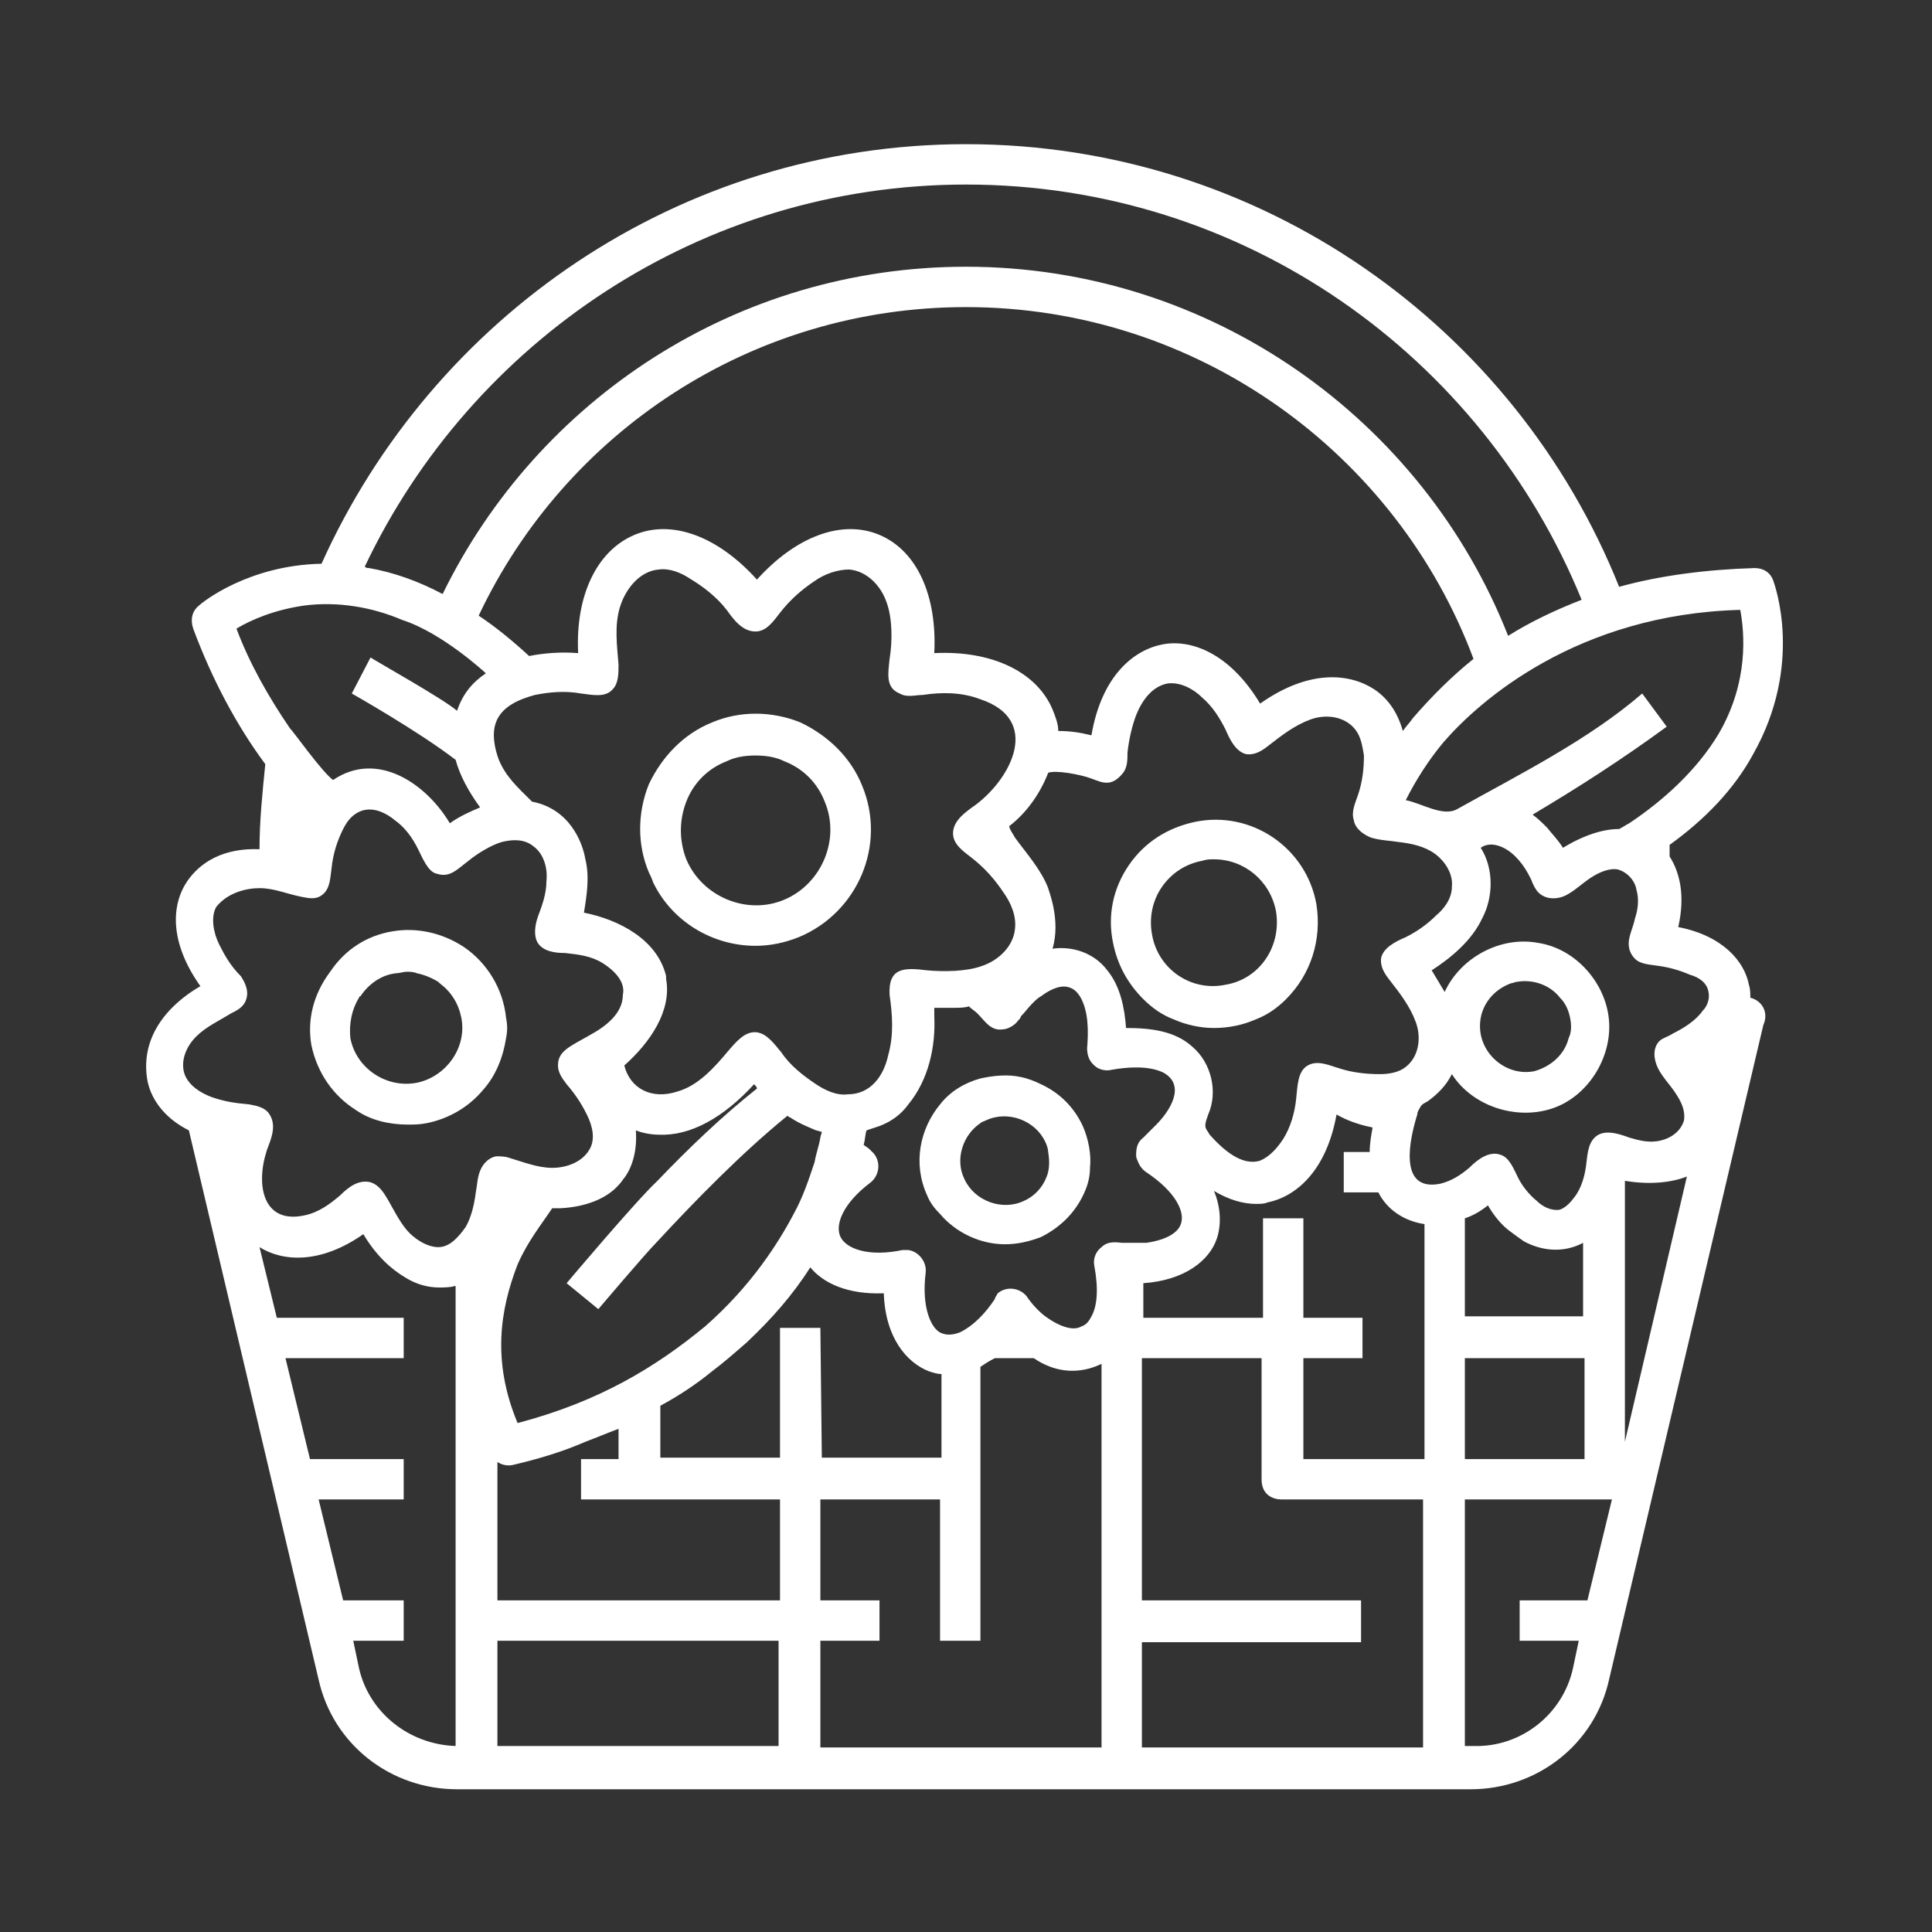 <svg xmlns="http://www.w3.org/2000/svg" xmlns:xlink="http://www.w3.org/1999/xlink" id="Layer_1" x="0px" y="0px" viewBox="0 0 134 134" style="enable-background:new 0 0 134 134;" xml:space="preserve"><rect x="0" y="0" width="134" height="134" fill="#333333" stroke="none"/> <style type="text/css"> .st0{fill:#FFFFFF;} </style> <g> <path class="st0" d="M121.4,69.2c0-0.3,0-0.6-0.1-0.9c-0.3-1.6-1.8-3.4-4.9-4c0.5-2.2,0.1-3.8-0.6-4.9c0-0.3,0-0.5,0-0.8 c2.5-1.8,4.5-3.9,5.8-6.3c3.5-6.2,1.5-11.7,1.4-12c-0.2-0.6-0.7-0.9-1.3-0.9c-3.3,0.1-6.5,0.5-9.4,1.3C105.1,22.7,87.5,10,67,10 c-19.9,0-37,12-44.7,29.1c-5.1,0.1-8.3,2.7-8.5,2.9c-0.5,0.4-0.6,1-0.4,1.6c1.3,3.5,3,6.7,5,9.4c-0.2,2-0.4,3.9-0.4,5.9 c-2.5-0.1-4.1,0.9-5,2.2c-1.1,1.6-1.3,4.2,0.9,7.3c-0.5,0.3-4.3,2.4-3.7,6.4c0.2,1.3,1.1,2.7,2.9,3.6l9,38.1c1,4.5,5,7.6,9.6,7.6 h70.3c4.6,0,8.6-3.1,9.6-7.6l10.7-45.4C122.7,70.2,122.2,69.4,121.4,69.2z M109.5,113.8l-0.4,1.9c-0.7,3.2-3.6,5.5-6.9,5.4h-0.6 V104h10.2l-1.7,7h-4.7v2.8L109.5,113.8z M24.5,113.8h3.5V111h-4.2l-1.7-7h5.9v-2.8h-6.5l-1.7-7h8.2v-2.8h-8.8l-1.2-4.9 c1.6,1,4.2,1.2,7.2-0.9c0.9,1.5,1.9,2.4,2.9,3c0.8,0.5,1.6,0.7,2.4,0.7c0.1,0,0.8,0,1-0.1c0,0,0.1,0,0.1,0v31.9 c-3.2-0.1-6-2.3-6.7-5.4L24.5,113.8z M18,61.6c1,0,1.9,0.4,2.9,0.6c0.5,0.1,1,0.2,1.4-0.1c0.6-0.4,0.6-1.2,0.7-1.9 c0.1-1,0.4-1.9,0.8-2.7c0.3-0.6,0.7-1.1,1.4-1.3c0.8-0.2,1.6,0.2,2.2,0.7c0.7,0.5,1.2,1.2,1.6,2c0.3,0.6,0.7,1.6,1.3,1.7 c0.9,0.3,1.4-0.3,2.2-0.9c0.6-0.5,1.6-1.1,2.3-1.3c0.8-0.2,1.6-0.2,2.2,0.3c0.7,0.5,1,1.5,0.9,2.4c0,0.9-0.3,1.7-0.6,2.5 c-0.2,0.6-0.3,1.3,0,1.8c0.4,0.6,1.2,0.7,1.9,0.7c0.9,0.1,1.8,0.2,2.6,0.7c0.8,0.5,1.6,1.3,1.4,2.2c0,1.3-1.2,2.2-2.3,2.8 c-1.4,0.8-2.2,1.1-2.2,2.1c0,0.5,0.3,0.9,0.6,1.3c0.6,0.7,1,1.3,1.4,2.1s0.6,1.7,0.2,2.4c-0.5,0.9-1.6,1.3-2.6,1.3 c-1,0-2-0.4-3-0.7c-0.3-0.1-0.6-0.1-0.9-0.1c-0.5,0.1-0.9,0.5-1.1,1c-0.2,0.5-0.2,1-0.3,1.5c-0.1,0.8-0.3,1.7-0.7,2.4 c-0.5,0.7-1.1,1.4-1.9,1.4c-0.8,0-1.7-0.6-2.2-1.2c-0.5-0.6-0.9-1.4-1.3-2.1c-0.3-0.5-0.6-1-1.2-1.2c-0.8-0.2-1.5,0.3-2.1,0.9 c-0.7,0.6-1.5,1.2-2.5,1.4c-2.8,0.6-3.4-2-2.6-4.5c0.3-0.8,0.7-1.7,0.2-2.5c-0.3-0.5-0.9-0.6-1.4-0.7c-1.1-0.1-1.7-0.2-2.6-0.5 c-0.8-0.3-1.6-0.8-1.9-1.6c-0.3-0.9,0.1-1.9,0.8-2.6c0.7-0.7,1.6-1.1,2.4-1.6c0.4-0.2,0.8-0.4,1-0.8c0.3-0.6,0.1-1.2-0.3-1.8 c-0.7-0.7-1.1-1.4-1.5-2.2c-0.4-0.8-0.6-1.9-0.2-2.6C15.8,61.9,17.1,61.6,18,61.6L18,61.6z M21.1,42c2.3-0.3,4.7,0.1,6.8,1 c2.8,0.9,5.8,3.7,5.8,3.7c-0.9,0.6-1.6,1.4-2,2.6c-0.9-0.8-5.9-3.6-6-3.7l-1.3,2.5c0,0,4.6,2.6,7.2,4.6c0.3,1.1,0.9,2.2,1.7,3.3 c-0.7,0.3-1.4,0.6-2.1,1.1c-1.6-2.7-5-5.1-8.1-3c-0.8-0.6-2.7-3.3-3-3.6c-1.5-2.2-2.8-4.5-3.7-6.9C17.4,43,19,42.3,21.1,42z M67,12.8c19.3,0,35.8,11.9,42.7,28.8c-1.8,0.7-3.5,1.5-5.1,2.5C98.7,29.1,84,18.5,67,18.5c-15.9,0-29.7,9.2-36.3,22.7 c-1.7-0.9-3.4-1.5-5.1-1.8c-0.1,0-0.2,0-0.3-0.1C32.7,23.7,48.6,12.8,67,12.8z M120.7,42.3c0.3,1.6,0.6,5-1.5,8.6 c-1.5,2.5-3.8,4.6-6.2,6.2c-0.2,0.1-0.5,0.3-0.7,0.4c-1.1,0-2.4,0.4-3.9,1.3c-0.3-0.5-0.7-0.9-1.1-1.4c-0.3-0.3-0.6-0.6-1-0.9 c3.2-1.9,6.3-3.9,9.3-6.1l-1.7-2.3c-3.7,3.2-8.5,5.6-12.8,8c-1,0.6-2.5-0.4-3.6-0.6c0.7-1.4,1.6-2.8,2.6-4 C102.6,48.6,109.4,42.6,120.7,42.3L120.7,42.3z M118.5,68.8c0.1,0.5-0.1,1-0.4,1.3c-0.5,0.7-1.3,1.2-2.1,1.6 c-0.3,0.2-0.7,0.3-0.9,0.5c-0.5,0.5-0.4,1.3-0.1,1.9c0.3,0.6,0.8,1.1,1.2,1.7c0.4,0.6,0.7,1.2,0.6,1.9c-0.2,0.7-0.8,1.2-1.6,1.4 s-1.5,0-2.2-0.2c-0.8-0.3-1.8-0.6-2.4,0c-0.5,0.5-0.5,1.3-0.6,2c-0.1,0.7-0.3,1.4-0.7,2c-0.3,0.4-0.6,0.8-1.1,1 c-0.6,0.1-1.2-0.2-1.6-0.6c-0.5-0.4-1-1-1.3-1.6c-0.3-0.6-0.6-1.4-1.2-1.6c-0.8-0.3-1.6,0.3-2.2,0.9c-0.6,0.5-1.2,0.9-2,1.1 c-3,0.6-2.1-3.2-1.6-4.8c0-0.2,0.1-0.3,0.2-0.5c0.1-0.2,0.3-0.3,0.5-0.4c0.7-0.5,1.3-1.1,1.7-1.9c1.4,2.2,4.4,3.2,6.9,2.4 c2.5-0.8,4.2-3.5,4-6.1c-0.2-2.6-2.3-5-4.9-5.4c-2.6-0.5-5.4,1-6.5,3.4l-0.9-1.5c1.4-0.9,2.8-2.1,3.5-3.6c0.8-1.5,0.8-3.5-0.1-4.9 c0.7-0.5,1.7-0.1,2.4,0.6c0.5,0.5,0.8,1,1.1,1.6c0.1,0.3,0.3,0.7,0.5,0.9c0.5,0.5,1.3,0.5,1.9,0.2c0.6-0.3,1.1-0.8,1.7-1.2 s1.3-0.7,1.9-0.6c0.7,0.2,1.2,0.8,1.3,1.4c0.2,0.7,0.1,1.4-0.1,2c-0.1,0.5-0.3,0.9-0.4,1.4c-0.1,0.5,0,1,0.4,1.4 c0.4,0.4,1.1,0.4,1.7,0.5c0.7,0.1,1.4,0.3,2.1,0.6C117.9,67.8,118.4,68.2,118.5,68.8L118.5,68.8L118.5,68.8z M98.7,121.2H79.2v-7.3 h15.2V111H79.2V94.2h8.3v8.4c0,1.1,0.8,1.4,1.4,1.4h9.8V121.2L98.7,121.2z M54.1,111H34.5v-9.6c0.3,0.2,0.7,0.3,1.1,0.2 c1.7-0.4,3.4-0.9,5-1.6c0.8-0.3,1.5-0.6,2.3-0.9v2.1h-2.6v2.8h13.8L54.1,111z M46.2,67.9c0-0.1,0-0.1,0-0.2 c-0.6-2.5-3.2-3.9-5.7-4.4c0.2-1.2,0.4-2.5,0.1-3.7c-0.2-1.2-1.1-3.5-3.7-4c-1-1-1.8-1.7-2.3-2.9c-0.3-0.8-0.5-1.8-0.2-2.6 c0.4-1.1,1.6-1.6,2.7-1.9c1-0.2,2.1-0.3,3.2-0.1c0.8,0.1,1.7,0.3,2.2-0.3c0.4-0.4,0.4-1.1,0.4-1.7c-0.1-1.3-0.3-2.7,0.1-4 s1.4-2.5,2.7-2.6c0.7-0.1,1.5,0.2,2.1,0.6c1,0.6,1.9,1.3,2.6,2.2c0.5,0.7,1.1,1.5,2,1.5c0.8,0,1.3-0.8,1.7-1.3 c0.7-0.9,1.5-1.6,2.4-2.2c0.7-0.5,1.6-0.8,2.4-0.8c1.2,0.1,2.2,1.1,2.6,2.3c0.4,1.1,0.4,2.7,0.2,3.9c-0.1,1-0.3,2,0.7,2.4 c0.5,0.3,1.1,0.1,1.6,0.1c1.3-0.2,2.7-0.2,4,0.3c4.2,1.4,2.2,5.4-0.3,7.3c-0.7,0.5-1.6,1.1-1.6,2c0,0.8,0.8,1.3,1.3,1.7 c0.9,0.7,1.6,1.5,2.2,2.4c0.5,0.7,0.9,1.6,0.8,2.5c-0.1,1.2-1.1,2.2-2.3,2.6c-1.1,0.4-2.7,0.4-3.8,0.3c-1.6-0.2-2.7-0.2-2.6,1.7 c0.2,1.4,0.3,2.8-0.1,4.2c-0.3,1.4-1.2,2.7-2.8,2.7c-0.8,0.1-1.6-0.3-2.2-0.7c-0.9-0.6-1.8-1.3-2.4-2.2c-0.5-0.6-1-1.3-1.7-1.4 c-0.8-0.1-1.4,0.6-2,1.3c-1,1.2-2.1,2.4-3.5,2.8c-1.8,0.6-3.3-0.2-3.7-1.8C45.1,72.3,46.6,70.1,46.2,67.9L46.2,67.9z M97,58.4 c0.9,0.1,1.8,0.3,2.5,0.8c0.7,0.5,1.3,1.4,1.2,2.3c0,0.8-0.5,1.5-1.1,2c-0.6,0.6-1.3,1.1-2.1,1.5c-0.7,0.3-1.5,0.7-1.7,1.4 c-0.1,0.6,0.2,1.1,0.6,1.6c0.7,0.9,1.4,1.8,1.8,2.9s0.2,2.4-0.7,3.1c-0.5,0.4-1.2,0.5-1.8,0.5c-0.9,0-1.9-0.1-2.8-0.4 c-0.7-0.2-1.5-0.6-2.2-0.2c-0.7,0.4-0.7,1.4-0.8,2.3c-0.1,1-0.4,2-0.9,2.8c-0.4,0.6-0.9,1.2-1.6,1.5c-1.3,0.4-2.6-0.8-3.5-1.8 c-0.1-0.2-0.3-0.4-0.3-0.6c0-0.3,0.1-0.5,0.2-0.8c0.7-1.6,0.2-3.6-1.1-4.7c-1.2-1.1-2.9-1.3-4.6-1.3c-0.1-1.4-0.4-2.9-1.3-4 c-0.9-1.2-2.4-1.7-3.8-1.5c0.6-2-0.3-4.1-0.3-4.2c-0.5-1.3-1.5-2.4-2.3-3.5c-0.1-0.2-0.4-0.6-0.4-0.8c1.3-1,2.2-2.4,2.7-3.7 c0.5-0.2,2.2,0.1,3,0.4c0.8,0.3,1.4,0.6,2.2-0.4c0.3-0.4,0.3-0.9,0.3-1.4c0.1-0.9,0.3-1.8,0.6-2.6c0.4-1,1.1-2,2.2-2.2 c0.9-0.1,1.8,0.4,2.4,1c0.7,0.6,1.2,1.4,1.6,2.2c0.3,0.7,0.7,1.5,1.4,1.7c0.6,0.1,1.1-0.2,1.6-0.6c0.9-0.7,1.8-1.4,2.9-1.8 c1.1-0.4,2.4-0.2,3.1,0.7c0.4,0.5,0.5,1.2,0.6,1.8c0,0.9-0.1,1.8-0.4,2.7c-0.2,0.6-0.5,1.2-0.3,1.8c0.1,0.6,0.7,1,1.2,1.2 C95.8,58.3,96.4,58.3,97,58.4L97,58.4z M108.9,70.6L108.9,70.6c0.1,0.5,0.1,1-0.1,1.4c-0.3,1.2-1.3,2-2.4,2.3 c-2.1,0.4-4.1-1.5-3.7-3.7c0.2-1.1,1-2,2.1-2.4c0.1,0,0.3-0.1,0.4-0.1c1.1-0.2,2.3,0.2,3,1.1C108.6,69.6,108.8,70.1,108.9,70.6 L108.9,70.6z M76.4,86.5c-0.4,0.3-0.6,0.8-0.5,1.3c0.3,1.6,0.2,2.8-0.2,3.5c-0.2,0.4-0.4,0.6-0.7,0.7c-0.5,0.3-1.4,0.1-2.5-0.7 c-0.4-0.3-0.9-0.8-1.3-1.4c-0.5-0.6-1.4-0.7-2-0.2C69.1,89.9,69,90,69,90.1c-0.6,0.9-1.4,1.8-2.4,2.3c-0.5,0.2-0.9,0.2-1.2,0.1 c-0.8-0.2-1.5-1.8-1.2-4.2c0.1-0.8-0.5-1.5-1.2-1.6c-0.1,0-0.3,0-0.4,0c-2.4,0.5-3.9-0.1-4.3-0.9c-0.4-0.8,0.1-2.3,2.1-3.8 c0.6-0.5,0.7-1.4,0.2-2c-0.1-0.1-0.2-0.2-0.3-0.3c-0.1-0.1-0.3-0.2-0.4-0.3c0.1-0.3,0.1-0.7,0.2-1c0.3-0.1,0.6-0.2,0.9-0.3 c0.8-0.3,1.5-0.8,2-1.5c1.4-1.7,1.9-4,1.8-6.1c0-0.2,0-0.4,0-0.6c0.5,0,0.9,0,1.4,0c0.3,0,0.7,0,1-0.1c0.2,0.2,0.4,0.3,0.6,0.5 c0.5,0.5,0.9,1.2,1.7,1.1c0.4,0,0.9-0.3,1.1-0.6l0,0c0.1-0.1,0.2-0.2,0.2-0.3c0.3-0.3,0.5-0.6,0.8-0.9c0.2-0.2,0.4-0.4,0.6-0.5 c0.8-0.6,1.5-0.8,2-0.6c0.3,0.1,0.5,0.3,0.7,0.6c0.6,1,0.6,2.4,0.5,3.6c0,0.4,0.1,0.8,0.4,1.1c0,0,0.1,0.1,0.1,0.1 c0.3,0.3,0.8,0.4,1.2,0.3c1.1-0.2,2.6-0.3,3.6,0.2c1.6,0.9,0.4,2.7-0.5,3.6c-0.3,0.3-0.6,0.6-0.9,0.9c-0.4,0.3-0.5,0.7-0.5,1.2 c0,0.1,0,0.2,0.1,0.4c0.1,0.3,0.3,0.6,0.6,0.8c2.1,1.4,2.7,2.8,2.4,3.6c-0.2,0.6-1,1.1-2.4,1.3c-0.5,0-1.1,0-1.7,0 C77.1,86.1,76.7,86.2,76.4,86.5L76.4,86.5z M95.3,47.8c-1.7-1.1-4.5-1.4-7.9,1c-2.1-3.5-4.8-4.5-6.8-4.1c-2,0.4-4.2,2.2-4.9,6.3 c-0.8-0.2-1.5-0.3-2.3-0.3c0-0.5-0.2-1-0.4-1.5c-1.1-2.6-4.2-4.1-8.2-3.9c0.2-4-1.2-7.1-3.8-8.2c-2.6-1.1-5.8,0.1-8.5,3.1 c-2.7-3-5.9-4.2-8.5-3.1c-2.6,1.1-4.1,4.2-3.9,8.2c-1.2-0.1-2.4,0-3.4,0.2c-1.2-1.1-2.3-2-3.5-2.8C39.2,30,52.1,21.3,67,21.3 c16.1,0,29.9,10.2,35.2,24.4c-1.5,1.2-2.9,2.6-4.2,4.1c-0.2,0.3-0.5,0.6-0.7,0.9C96.9,49.3,96.2,48.4,95.3,47.8L95.3,47.8z M38.3,83.8c0.2,0,0.4,0,0.6,0c1.8-0.1,3.2-0.7,4-1.6c0.2-0.2,0.3-0.4,0.4-0.5c0.6-0.8,0.9-2,0.8-3.3c0.5,0.2,1.1,0.3,1.6,0.3 c2.2,0.1,4.5-1.2,6.6-3.5c0.1,0.1,0.2,0.2,0.2,0.3c-2.4,1.9-4.8,4.2-6.9,6.4c-1.5,1.4-6.3,7.1-6.3,7.1l2.2,1.8c0,0,3.3-3.9,4.1-4.7 c2.5-2.7,5.8-6.1,9-8.7c0.1,0,0.1,0.1,0.2,0.1c0.6,0.4,1.1,0.6,1.8,0.9c0.1,0,0.3,0.1,0.4,0.1c0,0.1-0.1,0.3-0.1,0.4 c-0.1,0.6-0.3,1.1-0.4,1.7c-0.4,1.2-0.8,2.4-1.4,3.5c-1.1,2.1-3,5.1-6.2,7.9c-3.4,2.8-7.3,5.2-13,6.7c-1.8-4.3-1.2-7.9,0-11 C36.6,86.1,37.5,85,38.3,83.8L38.3,83.8z M56.9,92.1h-2.8v9h-8.3v-3.6c1.3-0.7,2.5-1.5,3.6-2.4c0.8-0.6,1.6-1.3,2.4-2 c1.7-1.6,3.2-3.3,4.4-5.2c0.9,1.1,2.6,1.9,5.1,1.8c0.1,3.1,1.6,4.8,3.1,5.4c0.3,0.1,0.6,0.2,0.9,0.2v5.8h-8.3L56.9,92.1z M101.6,91.4v-6.9c0.6-0.2,1.1-0.5,1.6-0.9c0.4,0.7,0.9,1.3,1.4,1.7c0.4,0.3,0.8,0.6,1.1,0.8c1.3,0.7,2.8,0.8,4.1,0.1v5.1H101.6 L101.6,91.4z M34.5,113.8h19.5v7.3H34.5L34.5,113.8z M56.9,113.8H61V111h-4.1v-7h8.3v9.8h2.8v-19c0.3-0.2,0.6-0.4,1-0.6h2.7 c2.5,1.7,4.6,0.4,4.7,0.4v26.6H56.9L56.9,113.8L56.9,113.8z M90.4,101.2v-7h4.1v-2.8h-4.1v-6.9h-2.8v6.9h-8.3V89 c2.9-0.2,4.6-1.6,5.1-3.1c0.3-0.9,0.3-2.1-0.2-3.3c1,0.6,2,0.9,2.9,0.9c0.3,0,0.6,0,0.8-0.1c2-0.4,4.1-2.2,4.8-6.1 c0.7,0.4,1.5,0.7,2.5,0.9c-0.1,0.6-0.2,1.1-0.2,1.7h-1.8v2.8h2.4c0.6,1.2,1.8,2,3.2,2.2v16.3L90.4,101.2z M101.6,94.2h8.3v7h-8.3 V94.2z M112.7,81.9C112.7,81.9,112.7,81.9,112.7,81.9c1.8,0.3,3.3,0.1,4.3-0.3l-4.3,18.4V81.9z"></path> <path class="st0" d="M91.3,62.7c-0.7-3.9-4.5-6.5-8.4-5.7c-1.9,0.4-3.5,1.4-4.6,3c-1.1,1.6-1.5,3.5-1.1,5.4c0.3,1.5,1,2.8,2.1,3.9 c0.6,0.6,1.3,1.1,2.1,1.4c0.9,0.4,1.9,0.6,2.8,0.6c1,0,2-0.2,2.9-0.6c0.8-0.3,1.5-0.8,2.1-1.4C90.9,67.6,91.7,65.2,91.3,62.7 L91.3,62.7z M79.9,64.8c-0.2-1.1,0-2.3,0.7-3.3c0.7-1,1.7-1.6,2.8-1.8c0.3-0.1,0.5-0.1,0.8-0.1c2.1,0,3.9,1.5,4.3,3.6 c0.4,2.4-1.1,4.7-3.5,5.1C82.6,68.8,80.3,67.2,79.9,64.8L79.9,64.8z M75.1,78.1c-0.6-1.3-1.6-2.3-2.9-2.9c-0.4-0.2-0.9-0.4-1.4-0.5 c-0.9-0.2-1.9-0.1-2.8,0.1c-1.1,0.3-2.1,0.9-2.8,1.8c0,0,0,0,0,0c-1.4,1.7-1.9,4.1-0.9,6.3c0.2,0.5,0.5,0.9,0.9,1.3 c1.1,1.3,2.8,2.1,4.5,2.1c0.9,0,1.7-0.2,2.5-0.5c1.4-0.7,2.5-1.8,3.1-3.3c0.2-0.5,0.3-1,0.3-1.5C75.7,80.1,75.5,79,75.1,78.1z M72.6,81.6c-0.3,0.8-0.9,1.4-1.6,1.7c-1.5,0.7-3.4,0-4.1-1.5c-0.7-1.4-0.1-3.1,1.1-3.9c0.1-0.1,0.2-0.1,0.4-0.2 c1.5-0.7,3.4,0,4.1,1.5c0.1,0.2,0.2,0.5,0.2,0.7C72.8,80.5,72.8,81.1,72.6,81.6L72.6,81.6z M52.4,65.6c1,0,2-0.2,3-0.6 c4.1-1.7,6.1-6.4,4.4-10.5c-0.8-2-2.4-3.5-4.3-4.4c-2-0.8-4.2-0.8-6.1,0c-2,0.8-3.5,2.4-4.4,4.3c-0.8,2-0.8,4.2,0,6.1 c0.1,0.2,0.2,0.4,0.3,0.7C46.6,63.9,49.4,65.6,52.4,65.6L52.4,65.6z M50.4,52.8c0.6-0.3,1.3-0.4,2-0.4c0.7,0,1.4,0.1,2,0.4 c1.3,0.5,2.3,1.5,2.8,2.8c1.1,2.6-0.2,5.7-2.8,6.8c-2.6,1.1-5.7-0.2-6.8-2.8c-0.5-1.3-0.5-2.7,0-4C48.1,54.3,49.1,53.3,50.4,52.8 L50.4,52.8z M21.6,72.5c0.4,1.9,1.5,3.5,3.1,4.5c1,0.7,2.3,1,3.6,1c0.4,0,0.8,0,1.3-0.1c1.5-0.3,2.9-1.1,3.9-2.3 c0.9-1,1.4-2.3,1.6-3.6c0.1-0.5,0.1-0.9,0-1.4c-0.2-2-1.3-3.8-2.9-4.9c-1.5-1-3.3-1.4-5-1.1l0,0c-1.8,0.3-3.3,1.3-4.3,2.8 C21.7,69,21.3,70.8,21.6,72.5L21.6,72.5z M24.9,69.2c0,0,0-0.1,0.1-0.1c0.6-0.9,1.5-1.5,2.5-1.6c0.2,0,0.5-0.1,0.7-0.1 c0.2,0,0.5,0,0.7,0.1c0.5,0.1,1,0.3,1.5,0.6c0,0,0.1,0.1,0.1,0.1c0.8,0.6,1.3,1.4,1.5,2.4c0,0,0,0,0,0c0.4,2.1-1.1,4.1-3.1,4.5 c-2.1,0.4-4.2-1-4.6-3.1C24.2,71,24.4,70,24.9,69.2L24.9,69.2z"></path> </g> </svg>
